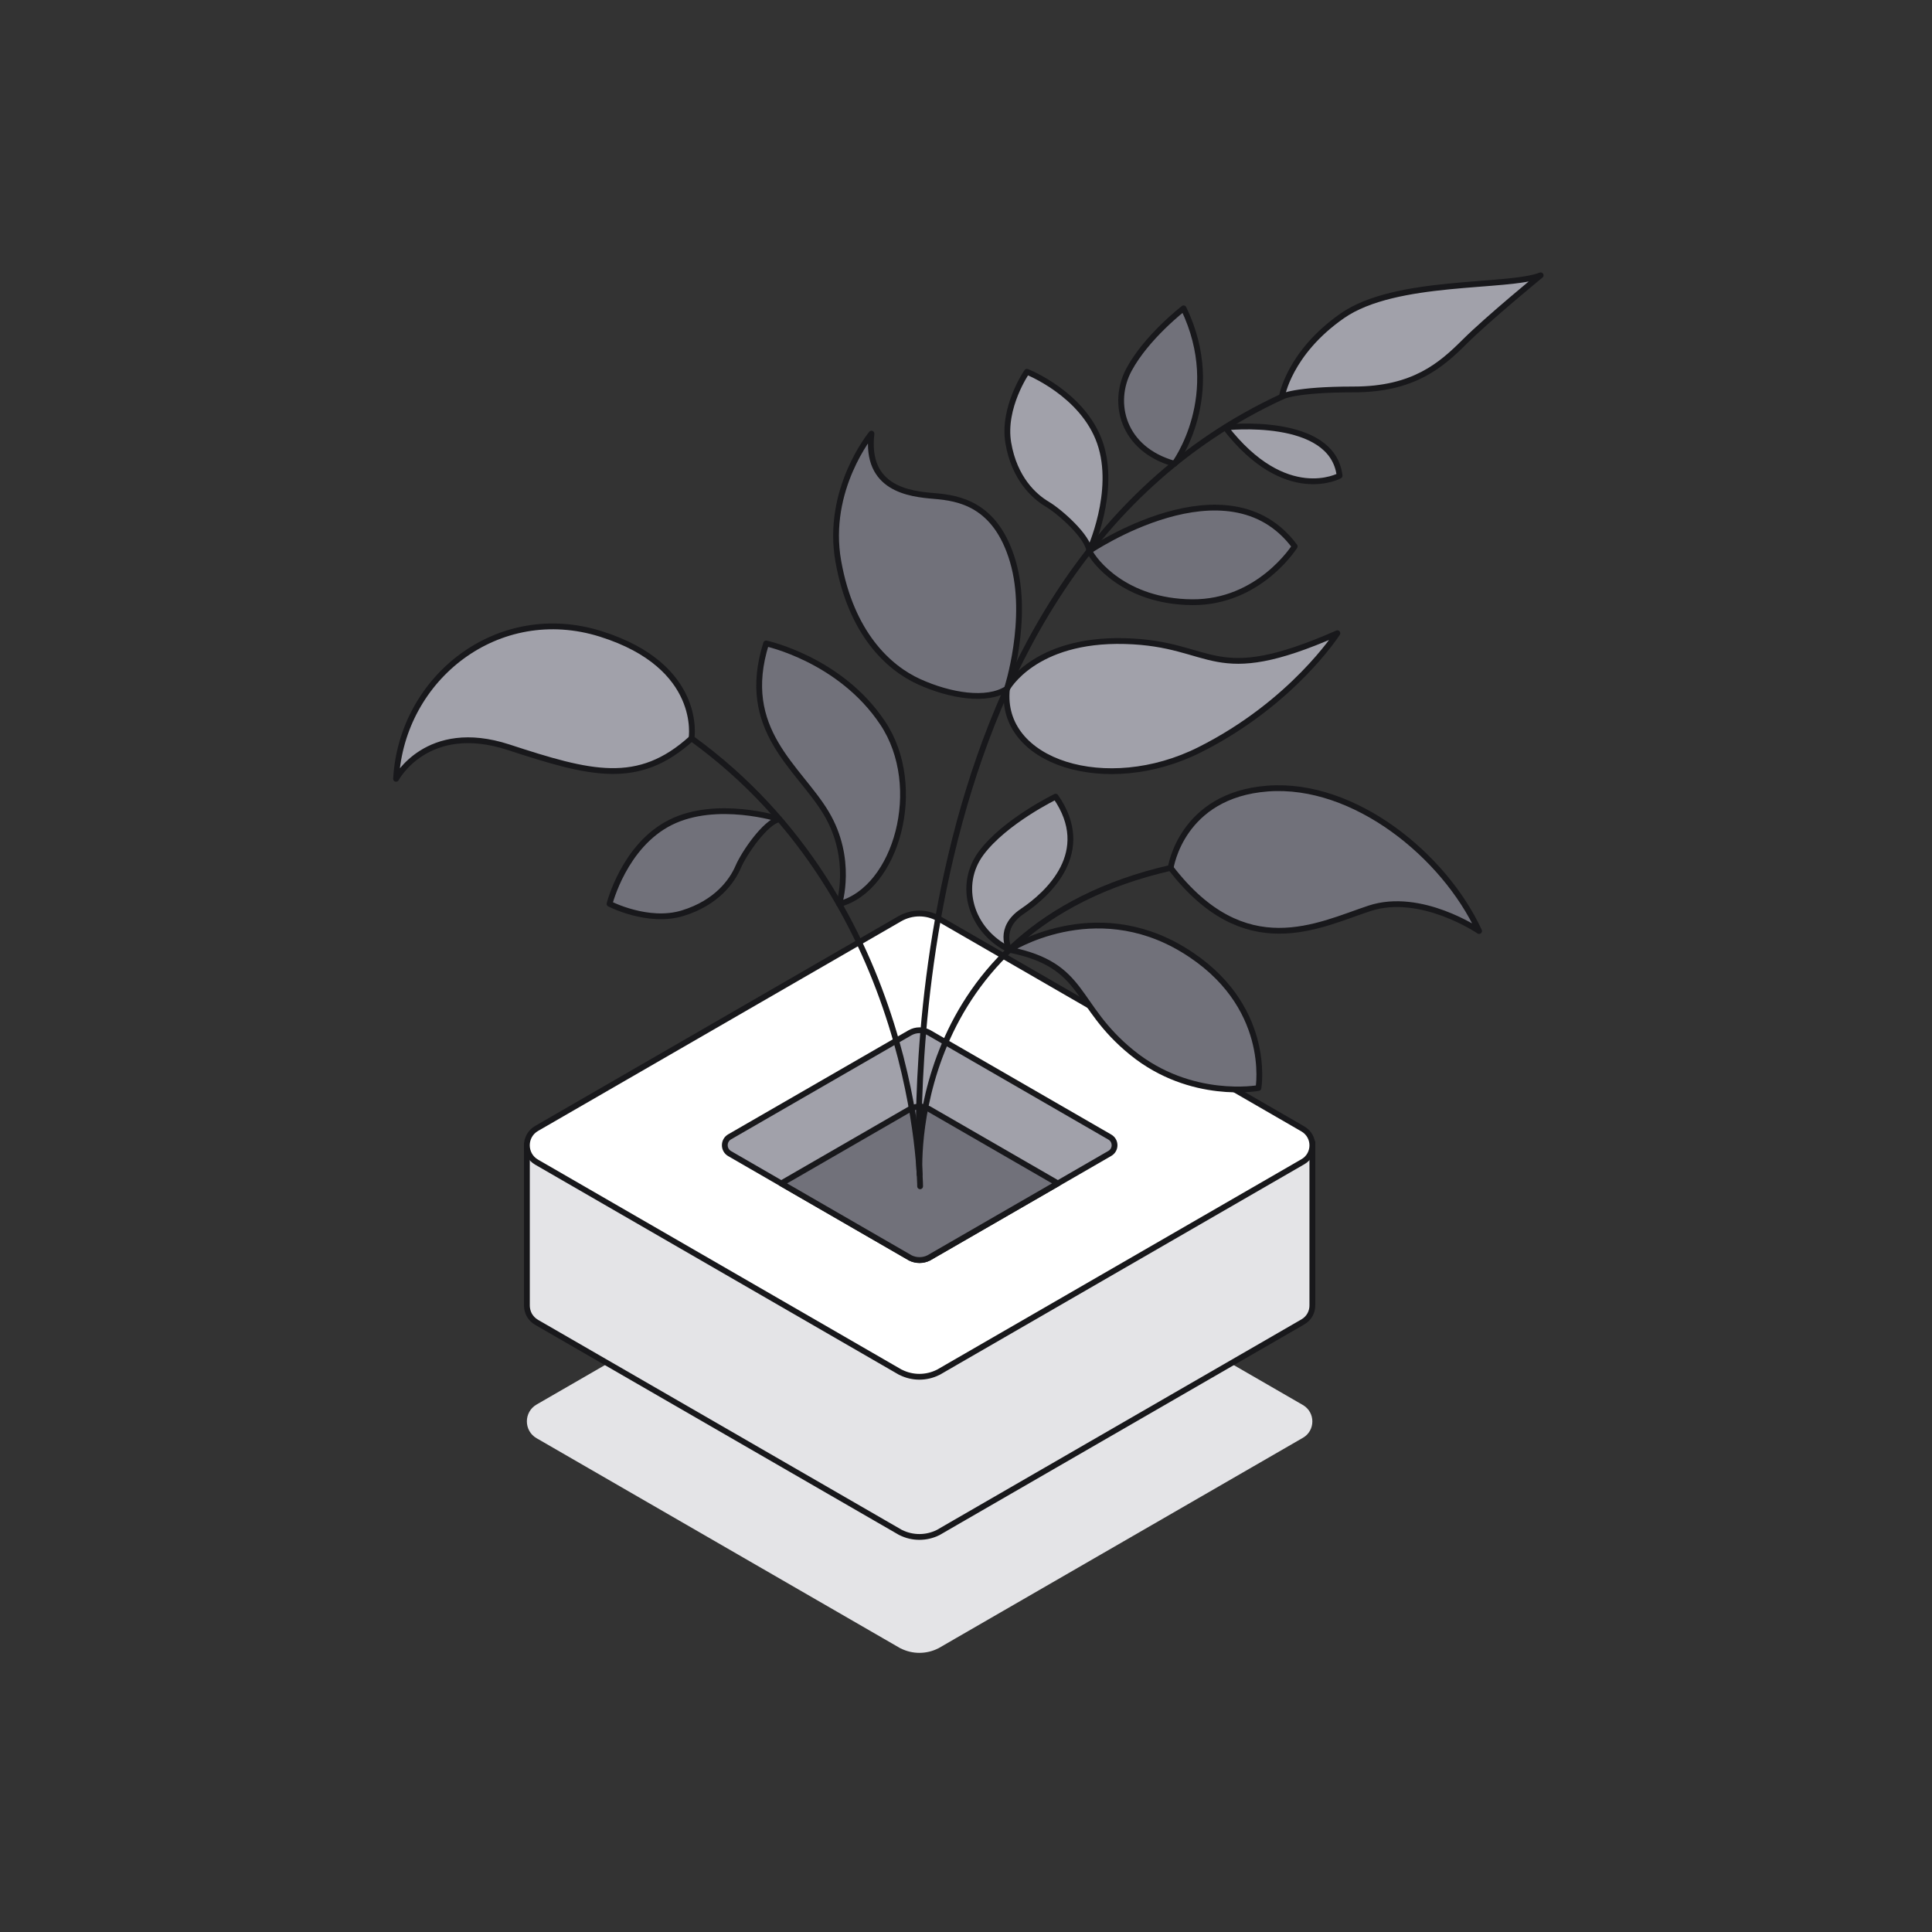 <svg width="400" height="400" viewBox="0 0 400 400" fill="none" xmlns="http://www.w3.org/2000/svg">
<rect x="0" y="0" width="400" height="400" fill="#333333" stroke="none"/>
<path d="M269.74 297.69L197.87 339.19L194.45 341.17L194.289 341.26L194.22 341.29C191.78 342.51 188.919 342.51 186.499 341.29L186.41 341.26L182.93 339.25L111.1 297.77C108.41 296.22 108.41 292.34 111.1 290.79L186.3 247.37C188.81 245.93 191.88 245.93 194.38 247.37L269.729 290.88C272.369 292.4 272.369 296.19 269.729 297.7L269.74 297.69Z" fill="#E4E4E7"/>
<path d="M271.71 237.2V270.2C271.74 271.55 271.08 272.92 269.74 273.69L197.87 315.19L194.45 317.17L194.29 317.26L194.22 317.3C191.78 318.51 188.92 318.51 186.5 317.3L186.41 317.26L182.93 315.25L111.1 273.78C110.44 273.4 109.95 272.87 109.6 272.28C109.27 271.68 109.1 271.01 109.09 270.36V237.21H139.86L186.3 210.38C188.81 208.94 191.88 208.94 194.38 210.38L240.82 237.21H271.69L271.71 237.2Z" fill="#E4E4E7" stroke="#18181B" stroke-width="1.2" stroke-miterlimit="10" stroke-linecap="round"/>
<path d="M269.74 240.53L197.87 282.03L194.45 284.01L194.289 284.1L194.22 284.13C191.78 285.35 188.919 285.35 186.499 284.13L186.41 284.1L182.93 282.09L111.1 240.61C108.41 239.06 108.41 235.18 111.1 233.63L186.3 190.21C188.81 188.77 191.88 188.77 194.38 190.21L269.729 233.72C272.369 235.24 272.369 239.03 269.729 240.54L269.74 240.53Z" fill="white" stroke="#18181B" stroke-width="1.2" stroke-linecap="round" stroke-linejoin="round"/>
<path d="M229.78 238.8L219.01 245.02L192.41 260.37L192.34 260.42L192.29 260.44C191.09 261.04 189.67 261.04 188.46 260.44L188.43 260.42L161.76 245.02L151.06 238.84C149.73 238.07 149.73 236.14 151.06 235.37L188.38 213.84C189.63 213.12 191.15 213.12 192.4 213.84L229.78 235.42C231.08 236.17 231.08 238.05 229.78 238.8Z" fill="#A1A1AA" stroke="#18181B" stroke-width="1.2" stroke-linecap="round" stroke-linejoin="round"/>
<path d="M219.01 245.01L192.41 260.36L192.34 260.41L192.29 260.43C191.09 261.03 189.669 261.03 188.459 260.43L188.43 260.41L161.76 245.01L188.38 229.64C189.63 228.92 191.15 228.92 192.4 229.64L219.02 245.01H219.01Z" fill="#71717A" stroke="#18181B" stroke-width="1.2" stroke-linecap="round" stroke-linejoin="round"/>
<path d="M265.39 82.14C265.39 82.14 266.849 73.09 277.919 65.38C288.979 57.67 312.109 59.68 318.979 57C318.979 57 308.089 65.92 303.229 70.76C298.369 75.6 292.67 80.63 280.27 80.63C267.87 80.63 265.4 82.14 265.4 82.14H265.39Z" fill="#A1A1AA" stroke="#18181B" stroke-width="1.2" stroke-linecap="round" stroke-linejoin="round"/>
<path d="M243.16 96.01C243.16 96.01 253.72 81.85 245.05 63.84C245.05 63.84 237.38 69.75 233.74 76.54C230.09 83.33 232.35 93 243.16 96.02V96.01Z" fill="#71717A" stroke="#18181B" stroke-width="1.2" stroke-linecap="round" stroke-linejoin="round"/>
<path d="M253.68 88.5C253.68 88.5 275.84 86 277.35 98.49C277.35 98.49 266.21 104.66 253.68 88.5Z" fill="#A1A1AA" stroke="#18181B" stroke-width="1.2" stroke-linecap="round" stroke-linejoin="round"/>
<path d="M225.52 114.07C225.52 114.07 254.22 94.52 268.05 113.12C268.05 113.12 260.72 124.81 246.79 124.68C232.86 124.55 226.49 116.14 225.53 114.06L225.52 114.07Z" fill="#71717A" stroke="#18181B" stroke-width="1.2" stroke-linecap="round" stroke-linejoin="round"/>
<path d="M225.52 114.07C225.52 114.07 231.26 101.77 227.72 91.63C224.18 81.49 212.61 76.97 212.61 76.97C212.61 76.97 207.5 84.34 208.76 91.72C210.02 99.09 214.12 102.78 216.8 104.37C219.48 105.96 225.27 111.12 225.52 114.07Z" fill="#A1A1AA" stroke="#18181B" stroke-width="1.2" stroke-linecap="round" stroke-linejoin="round"/>
<path d="M161.35 169.59C161.35 169.59 148.42 165.46 138.81 170.27C129.21 175.08 126.2 187.13 126.2 187.13C126.2 187.13 134.17 191.26 141.32 189.07C148.47 186.88 151.61 182.34 152.84 179.47C154.07 176.6 158.46 170.21 161.35 169.59Z" fill="#71717A" stroke="#18181B" stroke-width="1.2" stroke-linecap="round" stroke-linejoin="round"/>
<path d="M208.48 142.6C208.48 142.6 214.04 132.23 232.9 132.73C251.75 133.23 250.62 142.66 276.89 131.1C276.89 131.1 267.64 145.56 248.38 155.23C229.12 164.91 206.81 157.87 208.48 142.6Z" fill="#A1A1AA" stroke="#18181B" stroke-width="1.2" stroke-linecap="round" stroke-linejoin="round"/>
<path d="M208.48 142.6C208.48 142.6 213.2 128.08 209.68 116.18C206.16 104.28 198.45 103.11 193.42 102.69C188.39 102.27 179.09 101.27 180.43 89.78C180.43 89.78 170.92 101.28 173.56 116.19C176.2 131.1 183.92 138.26 190.3 141.15C196.68 144.04 204.29 145.3 208.47 142.6H208.48Z" fill="#71717A" stroke="#18181B" stroke-width="1.2" stroke-linecap="round" stroke-linejoin="round"/>
<path d="M242.38 179.68C242.38 179.68 244.56 164.6 262.49 163.26C280.42 161.92 299.03 177.17 306.23 192.76C306.23 192.76 294.17 184.55 283.52 188.07C272.88 191.59 257.77 199.71 242.37 179.69L242.38 179.68Z" fill="#71717A" stroke="#18181B" stroke-width="1.2" stroke-linecap="round" stroke-linejoin="round"/>
<path d="M208.99 196.63C208.99 196.63 226.36 185.37 244.96 196.63C263.56 207.89 260.55 225.26 260.55 225.26C260.55 225.26 246.6 227.84 234.39 217.96C222.17 208.07 225.02 199.86 209 196.64L208.99 196.63Z" fill="#71717A" stroke="#18181B" stroke-width="1.2" stroke-linecap="round" stroke-linejoin="round"/>
<path d="M218.559 164.94C218.559 164.94 208.07 170.02 203.15 176.62C198.23 183.22 200.869 192.64 208.979 196.63C208.979 196.63 206.43 192.19 211.7 188.66C216.97 185.12 226.539 176.42 218.559 164.94Z" fill="#A1A1AA" stroke="#18181B" stroke-width="1.2" stroke-linecap="round" stroke-linejoin="round"/>
<path d="M173.74 187.18C173.74 187.18 176.72 177.84 171.06 168.35C165.4 158.86 152.96 151.19 158.62 133.22C158.62 133.22 173.96 136.49 182.75 149.69C191.55 162.89 185.6 184.07 173.74 187.18Z" fill="#71717A" stroke="#18181B" stroke-width="1.2" stroke-linecap="round" stroke-linejoin="round"/>
<path d="M143.17 152.87C143.17 152.87 145.68 137.95 124.4 131.25C103.11 124.55 83.17 140.3 82 161.25C82 161.25 88.37 149.18 105.3 154.71C122.23 160.24 132.12 162.92 143.18 152.87H143.17Z" fill="#A1A1AA" stroke="#18181B" stroke-width="1.2" stroke-linecap="round" stroke-linejoin="round"/>
<path d="M265.39 82.14C182.86 120.32 190.39 243.18 190.39 243.18C190.39 243.18 186.92 192.31 242.39 179.68" stroke="#18181B" stroke-width="1.2" stroke-linecap="round" stroke-linejoin="round"/>
<path d="M190.5 245.61C190.5 245.61 190.29 186.94 143.17 152.87" stroke="#18181B" stroke-width="1.2" stroke-linecap="round" stroke-linejoin="round"/>
</svg>

